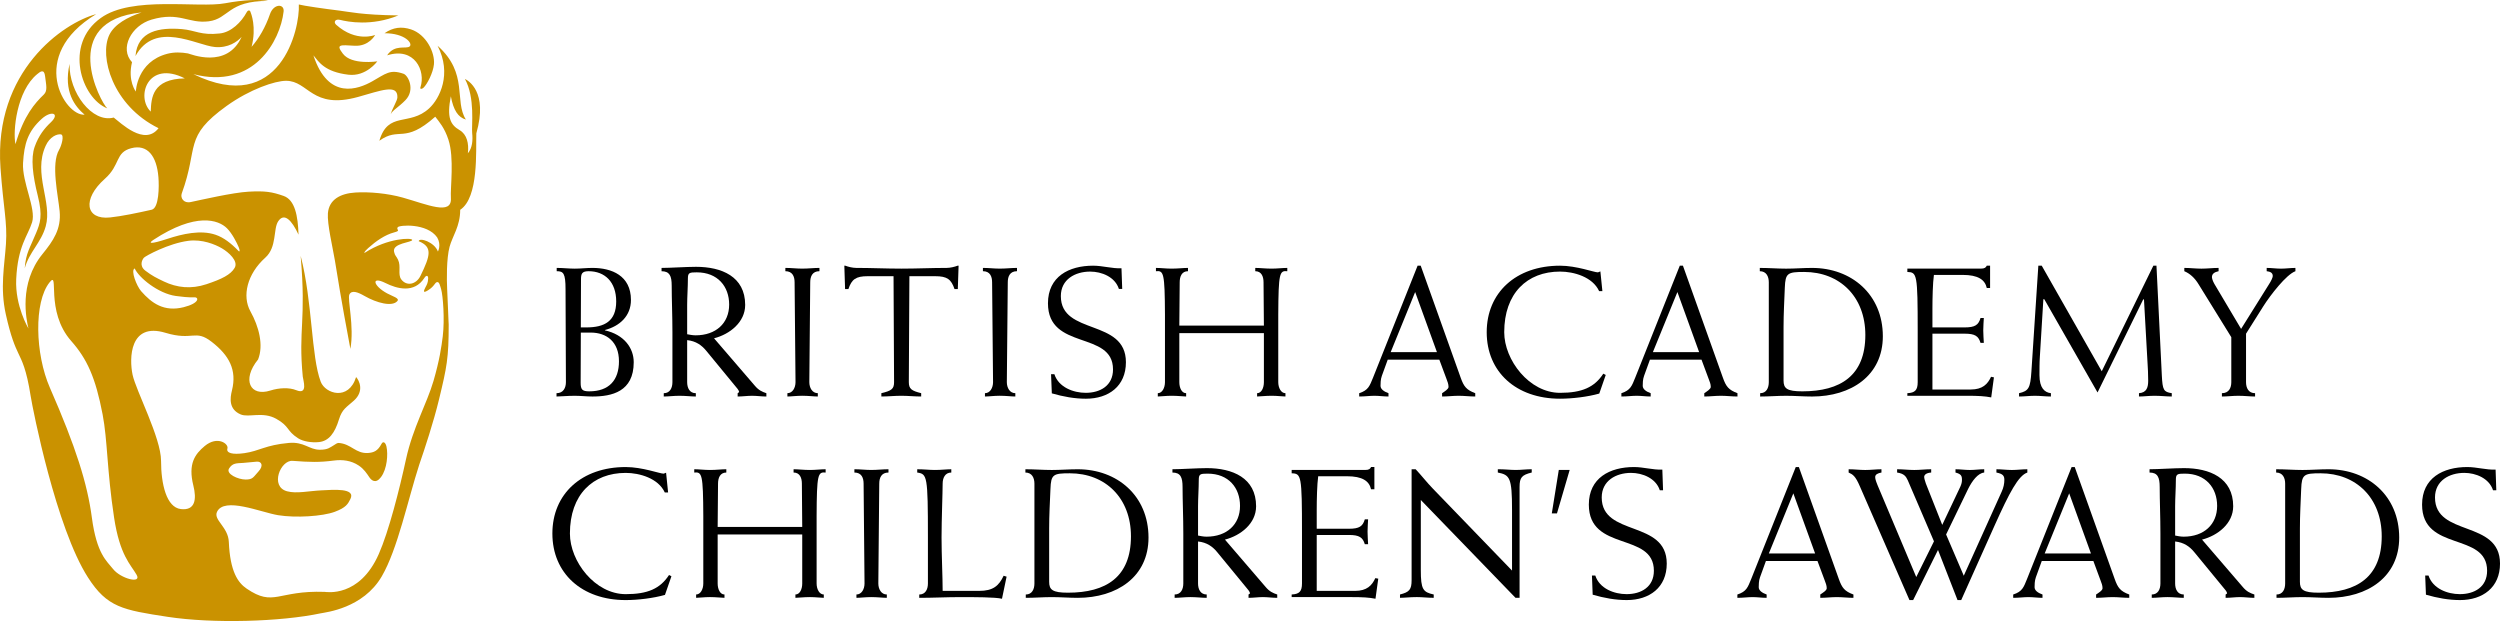 <?xml version="1.0" encoding="UTF-8" standalone="no"?>
<!-- Created with Inkscape (http://www.inkscape.org/) -->

<svg
   xmlns:dc="http://purl.org/dc/elements/1.1/"
   xmlns:cc="http://creativecommons.org/ns#"
   xmlns:rdf="http://www.w3.org/1999/02/22-rdf-syntax-ns#"
   xmlns:svg="http://www.w3.org/2000/svg"
   xmlns="http://www.w3.org/2000/svg"
   version="1.1"
   width="300"
   height="74.527"
   viewBox="0 0 300 74.527"
   id="svg11321">
  <defs
     id="defs11323" />
  <g
     transform="translate(-76.316,-436.734)"
     id="layer1">
    <g
       transform="matrix(2.364,0,0,-2.364,146.015,476.023)"
       id="g8891">
      <path
         d="m 0,0 0.281,0 c 0.926,0 1.515,0.317 1.515,1.318 0,0.993 -0.58,1.535 -1.402,1.535 -0.348,0 -0.385,-0.142 -0.385,-0.422 L 0,0 Z m -0.009,-2.806 c 0,-0.356 0.084,-0.439 0.44,-0.439 1,0 1.505,0.569 1.505,1.524 0,0.991 -0.627,1.459 -1.439,1.459 l -0.497,0 -0.009,-2.544 z m -0.767,4.741 c 0,0.824 -0.112,0.918 -0.449,0.918 l 0,0.167 c 0.319,0 0.618,-0.037 0.917,-0.037 0.299,0 0.598,0.037 0.898,0.037 0.982,0 1.954,-0.393 1.954,-1.627 0,-0.813 -0.57,-1.328 -1.319,-1.525 l 0,-0.018 c 0.964,-0.216 1.46,-0.889 1.46,-1.618 0,-1.496 -1.113,-1.74 -2.095,-1.74 -0.3,0 -0.599,0.037 -0.898,0.037 -0.384,0 -0.72,-0.037 -0.926,-0.037 l 0,0.169 c 0.346,0 0.477,0.271 0.477,0.561 l -0.019,4.713 z"
         id="path8893"
         style="fill:#000000;fill-opacity:1;fill-rule:nonzero;stroke:none" />
    </g>
    <g
       transform="matrix(2.364,0,0,-2.364,158.775,476.843)"
       id="g8895">
      <path
         d="m 0,0 c 0.112,-0.019 0.262,-0.055 0.43,-0.055 1.029,0 1.702,0.617 1.702,1.562 0,0.915 -0.58,1.635 -1.645,1.635 -0.375,0 -0.45,-0.018 -0.45,-0.317 C 0.037,2.394 0,1.89 0,1.487 L 0,0 Z m -0.748,0.102 c 0,0.843 -0.037,1.694 -0.037,2.368 0,0.486 -0.104,0.729 -0.515,0.729 l 0,0.168 c 0.449,0 1.253,0.056 1.75,0.056 1.289,0 2.495,-0.486 2.495,-1.936 C 2.945,0.617 2.17,0 1.365,-0.206 l 2.067,-2.403 c 0.196,-0.233 0.365,-0.308 0.589,-0.384 l 0,-0.168 c -0.242,0 -0.486,0.037 -0.729,0.037 -0.243,0 -0.486,-0.037 -0.729,-0.037 l 0,0.168 c 0.027,0.019 0.075,0.048 0.075,0.066 0,0.028 -0.038,0.103 -0.075,0.149 l -1.6,1.946 C 0.738,-0.562 0.45,-0.346 0,-0.299 l 0,-2.133 c 0,-0.289 0.121,-0.561 0.44,-0.561 l 0,-0.168 c -0.234,0 -0.515,0.037 -0.833,0.037 -0.281,0 -0.561,-0.037 -0.795,-0.037 l 0,0.168 c 0.318,0 0.44,0.272 0.44,0.561 l 0,2.534 z"
         id="path8897"
         style="fill:#000000;fill-opacity:1;fill-rule:nonzero;stroke:none" />
    </g>
    <g
       transform="matrix(2.364,0,0,-2.364,174.65,469.278)"
       id="g8899">
      <path
         d="m 0,0 c -0.364,0 -0.468,-0.272 -0.468,-0.561 l -0.046,-5.07 c 0,-0.289 0.15,-0.561 0.431,-0.561 l 0,-0.169 c -0.198,0 -0.478,0.038 -0.795,0.038 -0.281,0 -0.562,-0.038 -0.749,-0.038 l 0,0.169 c 0.261,0 0.412,0.272 0.412,0.561 l -0.047,5.07 C -1.262,-0.272 -1.366,0 -1.73,0 l 0,0.167 c 0.29,0 0.571,-0.036 0.852,-0.036 0.317,0 0.597,0.036 0.878,0.036 L 0,0 Z"
         id="path8901"
         style="fill:#000000;fill-opacity:1;fill-rule:nonzero;stroke:none" />
    </g>
    <g
       transform="matrix(2.364,0,0,-2.364,180.444,469.878)"
       id="g8903">
      <path
         d="m 0,0 c -0.607,0 -0.814,-0.158 -0.982,-0.654 l -0.168,0 -0.038,1.188 0.047,0 c 0.149,-0.057 0.374,-0.113 0.552,-0.113 0.767,0 1.534,-0.037 2.301,-0.037 0.766,0 1.533,0.037 2.302,0.037 0.176,0 0.401,0.056 0.55,0.113 l 0.048,0 -0.039,-1.188 -0.167,0 C 4.237,-0.158 4.033,0 3.423,0 L 2.115,0 2.086,-5.377 c 0,-0.346 0.14,-0.439 0.627,-0.561 l 0,-0.169 c -0.337,0 -0.674,0.037 -1.011,0.037 -0.337,0 -0.673,-0.037 -1.01,-0.037 l 0,0.169 c 0.515,0.122 0.645,0.215 0.645,0.561 L 1.31,0 0,0 Z"
         id="path8905"
         style="fill:#000000;fill-opacity:1;fill-rule:nonzero;stroke:none" />
    </g>
    <g
       transform="matrix(2.364,0,0,-2.364,198.356,469.278)"
       id="g8907">
      <path
         d="m 0,0 c -0.366,0 -0.468,-0.272 -0.468,-0.561 l -0.048,-5.07 c 0,-0.289 0.15,-0.561 0.431,-0.561 l 0,-0.169 c -0.196,0 -0.476,0.038 -0.794,0.038 -0.28,0 -0.562,-0.038 -0.748,-0.038 l 0,0.169 c 0.261,0 0.411,0.272 0.411,0.561 l -0.048,5.07 C -1.264,-0.272 -1.366,0 -1.73,0 l 0,0.167 c 0.289,0 0.571,-0.036 0.851,-0.036 0.318,0 0.598,0.036 0.879,0.036 L 0,0 Z"
         id="path8909"
         style="fill:#000000;fill-opacity:1;fill-rule:nonzero;stroke:none" />
    </g>
    <g
       transform="matrix(2.364,0,0,-2.364,210.582,471.403)"
       id="g8911">
      <path
         d="m 0,0 c -0.195,0.608 -0.87,0.879 -1.458,0.879 -0.758,0 -1.488,-0.392 -1.488,-1.244 0,-2.01 3.303,-1.123 3.303,-3.357 0,-1.216 -0.88,-1.852 -2.031,-1.852 -0.571,0 -1.149,0.104 -1.73,0.272 l -0.039,0.972 0.169,0 c 0.216,-0.664 0.964,-0.945 1.591,-0.945 0.738,0 1.385,0.365 1.385,1.188 0,1.982 -3.302,0.944 -3.302,3.357 0,1.357 1.066,1.909 2.291,1.909 0.487,0 0.954,-0.15 1.441,-0.132 L 0.169,0 0,0 Z"
         id="path8913"
         style="fill:#000000;fill-opacity:1;fill-rule:nonzero;stroke:none" />
    </g>
    <g
       transform="matrix(2.364,0,0,-2.364,217.835,476.709)"
       id="g8915">
      <path
         d="m 0,0 0,-2.488 c 0,-0.289 0.121,-0.561 0.346,-0.561 l 0,-0.168 c -0.14,0 -0.42,0.037 -0.738,0.037 -0.28,0 -0.562,-0.037 -0.701,-0.037 l 0,0.168 c 0.224,0 0.364,0.272 0.364,0.561 l 0,3.423 c -0.01,2.133 -0.066,2.245 -0.458,2.208 l 0,0.167 c 0.233,0 0.515,-0.036 0.795,-0.036 0.318,0 0.598,0.036 0.832,0.036 l 0,-0.167 C 0.121,3.143 0.019,2.871 0.019,2.582 L 0,0.383 l 4.293,0 -0.018,2.199 c 0,0.289 -0.105,0.561 -0.42,0.561 l 0,0.167 c 0.233,0 0.512,-0.036 0.831,-0.036 0.28,0 0.562,0.036 0.795,0.036 l 0,-0.167 C 5.089,3.18 5.033,3.068 5.022,0.935 l 0,-3.423 c 0,-0.289 0.141,-0.561 0.365,-0.561 l 0,-0.168 c -0.139,0 -0.421,0.037 -0.701,0.037 -0.319,0 -0.598,-0.037 -0.738,-0.037 l 0,0.168 c 0.222,0 0.345,0.272 0.345,0.561 L 4.293,0 0,0 Z"
         id="path8917"
         style="fill:#000000;fill-opacity:1;fill-rule:nonzero;stroke:none" />
    </g>
    <g
       transform="matrix(2.364,0,0,-2.364,243.199,478.986)"
       id="g8919">
      <path
         d="M 0,0 2.347,0 1.242,3.049 0,0 Z m -0.15,-0.383 -0.299,-0.823 c -0.067,-0.178 -0.067,-0.412 -0.067,-0.505 0,-0.169 0.17,-0.29 0.404,-0.375 l 0,-0.168 c -0.234,0 -0.479,0.037 -0.712,0.037 -0.243,0 -0.486,-0.037 -0.775,-0.037 l 0,0.168 c 0.468,0.15 0.532,0.375 0.702,0.786 l 2.263,5.687 0.158,0 2.029,-5.687 c 0.159,-0.449 0.291,-0.617 0.739,-0.786 l 0,-0.168 c -0.279,0 -0.561,0.037 -0.84,0.037 -0.284,0 -0.563,-0.037 -0.843,-0.037 l 0,0.168 c 0.122,0.085 0.327,0.206 0.327,0.318 0,0.15 -0.055,0.272 -0.102,0.402 l -0.366,0.983 -2.618,0 z"
         id="path8921"
         style="fill:#000000;fill-opacity:1;fill-rule:nonzero;stroke:none" />
    </g>
    <g
       transform="matrix(2.364,0,0,-2.364,268.229,483.962)"
       id="g8923">
      <path
         d="m 0,0 c -0.59,-0.168 -1.383,-0.261 -1.992,-0.261 -2.235,0 -3.722,1.364 -3.722,3.375 0,2.011 1.487,3.377 3.722,3.377 0.842,0 1.731,-0.338 1.917,-0.338 0.038,0 0.085,0.039 0.131,0.048 l 0.102,-1 -0.166,0 c -0.329,0.719 -1.282,0.991 -1.984,0.991 -1.674,0 -2.833,-1.104 -2.833,-3.078 0,-1.411 1.271,-3.077 2.833,-3.077 1.113,0 1.749,0.281 2.197,0.973 L 0.328,0.945 0,0 Z"
         id="path8925"
         style="fill:#000000;fill-opacity:1;fill-rule:nonzero;stroke:none" />
    </g>
    <g
       transform="matrix(2.364,0,0,-2.364,274.663,478.986)"
       id="g8927">
      <path
         d="M 0,0 2.347,0 1.244,3.049 0,0 Z m -0.15,-0.383 -0.298,-0.823 c -0.068,-0.178 -0.068,-0.412 -0.068,-0.505 0,-0.169 0.169,-0.29 0.404,-0.375 l 0,-0.168 c -0.235,0 -0.478,0.037 -0.711,0.037 -0.243,0 -0.486,-0.037 -0.776,-0.037 l 0,0.168 c 0.467,0.15 0.533,0.375 0.701,0.786 l 2.264,5.687 0.159,0 2.029,-5.687 c 0.159,-0.449 0.289,-0.617 0.739,-0.786 l 10e-4,-0.168 c -0.282,0 -0.563,0.037 -0.842,0.037 -0.281,0 -0.562,-0.037 -0.843,-0.037 l 0,0.168 c 0.121,0.085 0.329,0.206 0.329,0.318 0,0.15 -0.056,0.272 -0.105,0.402 l -0.365,0.983 -2.618,0 z"
         id="path8929"
         style="fill:#000000;fill-opacity:1;fill-rule:nonzero;stroke:none" />
    </g>
    <g
       transform="matrix(2.364,0,0,-2.364,290.342,482.392)"
       id="g8931">
      <path
         d="m 0,0 c 0,-0.403 0.168,-0.551 0.953,-0.551 1.936,0 3.199,0.795 3.199,2.862 0,1.936 -1.292,3.198 -3.106,3.198 C 0.206,5.509 0.093,5.453 0.064,4.714 0.038,4.04 0,3.376 0,2.703 L 0,0 Z m -0.749,4.986 c 0,0.289 -0.121,0.561 -0.457,0.561 l 0,0.167 c 0.457,0 0.897,-0.037 1.336,-0.037 0.438,0 0.88,0.037 1.319,0.037 2.001,0 3.591,-1.347 3.591,-3.47 0,-2 -1.618,-3.058 -3.591,-3.058 -0.439,0 -0.881,0.037 -1.319,0.037 -0.439,0 -0.879,-0.037 -1.318,-0.037 l 0,0.169 c 0.318,0 0.439,0.271 0.439,0.561 l 0,5.07 z"
         id="path8933"
         style="fill:#000000;fill-opacity:1;fill-rule:nonzero;stroke:none" />
    </g>
    <g
       transform="matrix(2.364,0,0,-2.364,315.127,471.293)"
       id="g8935">
      <path
         d="m 0,0 -0.168,0 c -0.093,0.421 -0.44,0.664 -1.226,0.664 l -1.458,0 c -0.057,-0.412 -0.075,-1.168 -0.075,-1.72 l 0,-0.945 1.636,0 c 0.524,0 0.702,0.121 0.805,0.477 l 0.168,0 c -0.009,-0.198 -0.029,-0.412 -0.029,-0.627 0,-0.215 0.02,-0.43 0.029,-0.636 l -0.168,0 c -0.103,0.347 -0.281,0.468 -0.805,0.468 l -1.636,0 0,-2.834 1.945,0 c 0.598,0 0.86,0.271 1.03,0.645 L 0.195,-4.536 0.057,-5.554 c -0.328,0.064 -0.646,0.083 -1.244,0.083 l -3.013,0 0,0.131 c 0.384,0.019 0.525,0.15 0.525,0.561 l 0,2.6 c 0,2.899 -0.037,2.974 -0.525,2.993 l 0,0.169 3.724,0 c 0.205,0 0.261,0.056 0.308,0.15 L 0,1.133 0,0 Z"
         id="path8937"
         style="fill:#000000;fill-opacity:1;fill-rule:nonzero;stroke:none" />
    </g>
    <g
       transform="matrix(2.364,0,0,-2.364,328.527,481.285)"
       id="g8939">
      <path
         d="m 0,0 2.619,5.359 0.158,0 0.272,-5.565 c 0.037,-0.757 0.093,-0.842 0.505,-0.907 l 0,-0.169 c -0.27,0 -0.552,0.037 -0.88,0.037 -0.27,0 -0.55,-0.037 -0.785,-0.037 l 0,0.169 c 0.394,0.028 0.468,0.299 0.468,0.636 0,0.355 -0.019,0.654 -0.028,0.804 l -0.186,3.32 -0.039,0 -2.318,-4.723 -2.704,4.733 -0.046,0 -0.179,-2.937 c -0.019,-0.244 -0.019,-0.674 -0.019,-0.916 0,-0.656 0.262,-0.88 0.581,-0.917 l 0,-0.169 c -0.262,0 -0.534,0.037 -0.813,0.037 -0.273,0 -0.535,-0.037 -0.805,-0.037 l 0,0.169 c 0.495,0.112 0.572,0.271 0.627,1.084 l 0.353,5.388 0.172,0 L 0,0 Z"
         id="path8941"
         style="fill:#000000;fill-opacity:1;fill-rule:nonzero;stroke:none" />
    </g>
    <g
       transform="matrix(2.364,0,0,-2.364,344.072,477.196)"
       id="g8943">
      <path
         d="m 0,0 -1.654,2.675 c -0.208,0.347 -0.46,0.561 -0.731,0.674 l 0,0.167 c 0.29,0 0.58,-0.037 0.87,-0.037 0.291,0 0.579,0.037 0.87,0.037 l 0,-0.167 c -0.214,-0.047 -0.338,-0.132 -0.338,-0.3 0,-0.057 0.038,-0.196 0.124,-0.345 L 0.497,0.421 1.889,2.647 c 0.15,0.225 0.216,0.393 0.216,0.458 0,0.186 -0.161,0.225 -0.309,0.244 l 0,0.167 c 0.243,0 0.486,-0.037 0.729,-0.037 0.243,0 0.486,0.037 0.73,0.037 l 0,-0.167 C 2.788,3.179 1.982,2.132 1.626,1.571 l -0.878,-1.394 0,-2.459 c 0,-0.29 0.121,-0.561 0.459,-0.561 l 0,-0.169 c -0.253,0 -0.534,0.037 -0.851,0.037 -0.282,0 -0.563,-0.037 -0.833,-0.037 l 0,0.169 C -0.121,-2.843 0,-2.572 0,-2.282 L 0,0 Z"
         id="path8945"
         style="fill:#000000;fill-opacity:1;fill-rule:nonzero;stroke:none" />
    </g>
    <g
       transform="matrix(2.364,0,0,-2.364,156.112,508.122)"
       id="g8947">
      <path
         d="m 0,0 c -0.589,-0.168 -1.385,-0.263 -1.992,-0.263 -2.236,0 -3.723,1.367 -3.723,3.378 0,2.011 1.487,3.375 3.723,3.375 0.842,0 1.731,-0.335 1.917,-0.335 0.037,0 0.084,0.038 0.132,0.046 L 0.159,5.2 l -0.168,0 c -0.327,0.719 -1.281,0.993 -1.983,0.993 -1.674,0 -2.833,-1.104 -2.833,-3.078 0,-1.414 1.272,-3.077 2.833,-3.077 1.113,0 1.749,0.279 2.198,0.972 L 0.328,0.946 0,0 Z"
         id="path8949"
         style="fill:#000000;fill-opacity:1;fill-rule:nonzero;stroke:none" />
    </g>
    <g
       transform="matrix(2.364,0,0,-2.364,162.435,500.87)"
       id="g8951">
      <path
         d="m 0,0 0,-2.487 c 0,-0.291 0.122,-0.56 0.346,-0.56 l 0,-0.169 c -0.14,0 -0.42,0.037 -0.738,0.037 -0.281,0 -0.562,-0.037 -0.701,-0.037 l 0,0.169 c 0.224,0 0.364,0.269 0.364,0.56 l 0,3.423 C -0.738,3.068 -0.795,3.18 -1.188,3.144 l 0,0.167 c 0.234,0 0.515,-0.037 0.796,-0.037 0.318,0 0.598,0.037 0.832,0.037 l 0,-0.167 C 0.122,3.144 0.019,2.87 0.019,2.581 L 0,0.384 l 4.293,0 -0.018,2.197 c 0,0.289 -0.103,0.563 -0.421,0.563 l 0,0.167 c 0.233,0 0.514,-0.037 0.832,-0.037 0.281,0 0.561,0.037 0.795,0.037 l 0,-0.167 C 5.088,3.18 5.032,3.068 5.023,0.936 l 0,-3.423 c 0,-0.291 0.14,-0.56 0.364,-0.56 l 0,-0.169 c -0.14,0 -0.42,0.037 -0.701,0.037 -0.318,0 -0.599,-0.037 -0.739,-0.037 l 0,0.169 c 0.225,0 0.346,0.269 0.346,0.56 L 4.293,0 0,0 Z"
         id="path8953"
         style="fill:#000000;fill-opacity:1;fill-rule:nonzero;stroke:none" />
    </g>
    <g
       transform="matrix(2.364,0,0,-2.364,182.933,493.438)"
       id="g8955">
      <path
         d="m 0,0 c -0.365,0 -0.468,-0.274 -0.468,-0.562 l -0.047,-5.069 c 0,-0.29 0.15,-0.56 0.431,-0.56 l 0,-0.169 c -0.197,0 -0.477,0.037 -0.795,0.037 -0.281,0 -0.561,-0.037 -0.748,-0.037 l 0,0.169 c 0.262,0 0.411,0.27 0.411,0.56 l -0.047,5.069 C -1.263,-0.274 -1.365,0 -1.73,0 l 0,0.167 c 0.29,0 0.57,-0.036 0.851,-0.036 0.318,0 0.598,0.036 0.879,0.036 L 0,0 Z"
         id="path8957"
         style="fill:#000000;fill-opacity:1;fill-rule:nonzero;stroke:none" />
    </g>
    <g
       transform="matrix(2.364,0,0,-2.364,187.666,501.224)"
       id="g8959">
      <path
         d="m 0,0 c 0,3.142 -0.038,3.217 -0.543,3.293 l 0,0.167 c 0.337,0 0.617,-0.036 0.898,-0.036 0.317,0 0.6,0.036 0.832,0.036 l 0,-0.167 C 0.871,3.293 0.748,3.019 0.748,2.731 0.748,2.282 0.692,0.861 0.692,0 c 0,-0.897 0.056,-1.983 0.056,-2.714 l 1.852,0 c 0.71,0 1.001,0.255 1.244,0.769 L 3.994,-1.992 3.76,-3.114 C 3.442,-3.03 2.338,-3.03 1.645,-3.03 c -0.7,0 -1.392,-0.037 -2.085,-0.037 l 0,0.169 c 0.318,0 0.44,0.27 0.44,0.56 L 0,0 Z"
         id="path8961"
         style="fill:#000000;fill-opacity:1;fill-rule:nonzero;stroke:none" />
    </g>
    <g
       transform="matrix(2.364,0,0,-2.364,202.215,506.552)"
       id="g8963">
      <path
         d="m 0,0 c 0,-0.402 0.168,-0.552 0.954,-0.552 1.936,0 3.198,0.794 3.198,2.862 0,1.935 -1.289,3.199 -3.105,3.199 C 0.206,5.509 0.092,5.451 0.066,4.714 0.037,4.04 0,3.376 0,2.701 L 0,0 Z m -0.748,4.985 c 0,0.288 -0.122,0.562 -0.458,0.562 l 0,0.167 c 0.458,0 0.898,-0.037 1.338,-0.037 0.438,0 0.878,0.037 1.317,0.037 2.003,0 3.594,-1.346 3.594,-3.469 0,-2.003 -1.62,-3.058 -3.594,-3.058 -0.439,0 -0.879,0.037 -1.317,0.037 -0.44,0 -0.88,-0.037 -1.319,-0.037 l 0,0.169 c 0.317,0 0.439,0.269 0.439,0.56 l 0,5.069 z"
         id="path8965"
         style="fill:#000000;fill-opacity:1;fill-rule:nonzero;stroke:none" />
    </g>
    <g
       transform="matrix(2.364,0,0,-2.364,220.081,501)"
       id="g8967">
      <path
         d="m 0,0 c 0.113,-0.019 0.262,-0.057 0.43,-0.057 1.029,0 1.701,0.617 1.701,1.56 0,0.918 -0.577,1.64 -1.644,1.64 -0.374,0 -0.45,-0.02 -0.45,-0.32 C 0.037,2.393 0,1.887 0,1.485 L 0,0 Z m -0.748,0.103 c 0,0.842 -0.038,1.692 -0.038,2.363 0,0.49 -0.101,0.732 -0.514,0.732 l 0,0.168 c 0.449,0 1.254,0.057 1.749,0.057 1.29,0 2.498,-0.488 2.498,-1.938 C 2.947,0.615 2.169,0 1.366,-0.206 L 3.432,-2.611 C 3.629,-2.844 3.797,-2.918 4.02,-2.992 l 0,-0.17 c -0.242,0 -0.485,0.038 -0.728,0.038 -0.242,0 -0.486,-0.038 -0.729,-0.038 l 0,0.17 c 0.027,0.018 0.074,0.045 0.074,0.064 0,0.028 -0.037,0.102 -0.074,0.149 L 0.964,-0.833 C 0.74,-0.562 0.449,-0.348 0,-0.301 l 0,-2.132 c 0,-0.29 0.122,-0.559 0.44,-0.559 l 0,-0.17 c -0.235,0 -0.514,0.038 -0.832,0.038 -0.281,0 -0.562,-0.038 -0.796,-0.038 l 0,0.17 c 0.319,0 0.44,0.269 0.44,0.559 l 0,2.536 z"
         id="path8969"
         style="fill:#000000;fill-opacity:1;fill-rule:nonzero;stroke:none" />
    </g>
    <g
       transform="matrix(2.364,0,0,-2.364,241.242,495.449)"
       id="g8971">
      <path
         d="m 0,0 -0.169,0 c -0.093,0.42 -0.439,0.662 -1.225,0.662 l -1.458,0 c -0.057,-0.411 -0.075,-1.17 -0.075,-1.72 l 0,-0.945 1.635,0 c 0.526,0 0.702,0.122 0.806,0.477 l 0.167,0 c -0.008,-0.198 -0.028,-0.412 -0.028,-0.626 0,-0.214 0.02,-0.429 0.028,-0.636 l -0.167,0 c -0.104,0.346 -0.28,0.469 -0.806,0.469 l -1.635,0 0,-2.838 1.946,0 c 0.598,0 0.86,0.274 1.028,0.647 l 0.15,-0.027 -0.141,-1.019 c -0.327,0.065 -0.646,0.084 -1.244,0.084 l -3.011,0 0,0.132 c 0.383,0.018 0.524,0.148 0.524,0.56 l 0,2.599 c 0,2.899 -0.037,2.976 -0.524,2.993 l 0,0.169 3.722,0 c 0.206,0 0.262,0.054 0.308,0.149 L 0,1.13 0,0 Z"
         id="path8973"
         style="fill:#000000;fill-opacity:1;fill-rule:nonzero;stroke:none" />
    </g>
    <g
       transform="matrix(2.364,0,0,-2.364,245.708,493.042)"
       id="g8975">
      <path
         d="m 0,0 0.205,0 c 0.299,-0.319 0.571,-0.673 0.881,-0.991 l 4.012,-4.153 0,3.086 c 0,1.637 -0.114,1.768 -0.722,1.891 L 4.376,0 C 4.741,0 5.014,-0.037 5.284,-0.037 5.555,-0.037 5.828,0 6.098,0 l 0,-0.167 C 5.593,-0.29 5.481,-0.421 5.481,-0.9 l 0,-5.627 -0.206,0 -4.807,4.966 0,-3.564 c 0,-0.982 0.113,-1.114 0.655,-1.233 l 0,-0.169 c -0.311,0 -0.581,0.037 -0.852,0.037 -0.355,0 -0.625,-0.037 -0.86,-0.037 l 0,0.169 C -0.112,-6.239 0,-6.107 0,-5.63 L 0,0 Z"
         id="path8977"
         style="fill:#000000;fill-opacity:1;fill-rule:nonzero;stroke:none" />
    </g>
    <g
       transform="matrix(2.364,0,0,-2.364,275.491,495.563)"
       id="g8979">
      <path
         d="m 0,0 c -0.197,0.607 -0.872,0.881 -1.461,0.881 -0.758,0 -1.487,-0.395 -1.487,-1.248 0,-2.009 3.301,-1.12 3.301,-3.356 0,-1.215 -0.878,-1.852 -2.029,-1.852 -0.571,0 -1.151,0.104 -1.731,0.273 l -0.037,0.973 0.17,0 c 0.214,-0.666 0.962,-0.945 1.589,-0.945 0.737,0 1.385,0.363 1.385,1.187 0,1.983 -3.302,0.943 -3.302,3.357 0,1.355 1.066,1.908 2.292,1.908 0.485,0 0.953,-0.149 1.439,-0.131 L 0.166,0 0,0 Z"
         id="path8981"
         style="fill:#000000;fill-opacity:1;fill-rule:nonzero;stroke:none" />
    </g>
    <g
       transform="matrix(2.364,0,0,-2.364,288.578,503.148)"
       id="g8983">
      <path
         d="M 0,0 2.348,0 1.243,3.051 0,0 Z m -0.149,-0.383 -0.299,-0.825 c -0.066,-0.176 -0.066,-0.41 -0.066,-0.504 0,-0.168 0.169,-0.289 0.402,-0.372 l 0,-0.169 c -0.233,0 -0.477,0.037 -0.712,0.037 -0.243,0 -0.485,-0.037 -0.774,-0.037 l 0,0.169 c 0.466,0.148 0.531,0.372 0.701,0.785 l 2.263,5.685 0.158,0 2.029,-5.685 c 0.16,-0.451 0.291,-0.619 0.74,-0.785 l 0,-0.169 c -0.28,0 -0.561,0.037 -0.842,0.037 -0.281,0 -0.561,-0.037 -0.841,-0.037 l 0,0.169 c 0.121,0.083 0.328,0.204 0.328,0.317 0,0.149 -0.057,0.271 -0.104,0.402 l -0.366,0.982 -2.617,0 z"
         id="path8985"
         style="fill:#000000;fill-opacity:1;fill-rule:nonzero;stroke:none" />
    </g>
    <g
       transform="matrix(2.364,0,0,-2.364,305.451,508.744)"
       id="g8987">
      <path
         d="m 0,0 -2.517,5.773 c -0.224,0.522 -0.355,0.605 -0.57,0.701 l 0,0.167 c 0.281,0 0.56,-0.037 0.842,-0.037 0.281,0 0.561,0.037 0.824,0.037 l 0,-0.167 C -1.6,6.445 -1.739,6.378 -1.739,6.249 c 0,-0.067 0.01,-0.151 0.121,-0.421 l 1.963,-4.659 0.899,1.813 -1.33,3.099 c -0.093,0.195 -0.176,0.337 -0.541,0.393 l 0,0.167 c 0.289,0 0.58,-0.037 0.869,-0.037 0.282,0 0.57,0.037 0.861,0.037 l 0,-0.167 C 0.861,6.456 0.756,6.368 0.747,6.259 0.747,6.192 0.775,6.081 0.831,5.921 L 1.664,3.817 2.58,5.751 c 0.066,0.141 0.085,0.255 0.085,0.347 0,0.206 -0.038,0.3 -0.328,0.376 l 0,0.167 c 0.243,0 0.488,-0.037 0.73,-0.037 0.243,0 0.486,0.037 0.728,0.037 l 0,-0.167 C 3.47,6.445 3.179,6.043 2.982,5.65 L 1.86,3.33 2.757,1.236 4.676,5.491 c 0.103,0.215 0.141,0.43 0.141,0.607 0,0.197 -0.057,0.31 -0.403,0.376 l 0,0.167 c 0.262,0 0.524,-0.037 0.786,-0.037 0.261,0 0.522,0.037 0.784,0.037 l 0,-0.167 C 5.528,6.322 5.068,5.445 4.328,3.799 L 2.627,0 2.44,0 1.449,2.544 0.187,0 0,0 Z"
         id="path8989"
         style="fill:#000000;fill-opacity:1;fill-rule:nonzero;stroke:none" />
    </g>
    <g
       transform="matrix(2.364,0,0,-2.364,321.678,503.148)"
       id="g8991">
      <path
         d="M 0,0 2.348,0 1.244,3.051 0,0 Z m -0.148,-0.383 -0.299,-0.825 c -0.066,-0.176 -0.066,-0.41 -0.066,-0.504 0,-0.168 0.168,-0.289 0.402,-0.372 l 0,-0.169 c -0.234,0 -0.478,0.037 -0.711,0.037 -0.244,0 -0.487,-0.037 -0.776,-0.037 l 0,0.169 c 0.466,0.148 0.532,0.372 0.701,0.785 l 2.264,5.685 0.159,0 2.029,-5.685 c 0.159,-0.451 0.29,-0.619 0.738,-0.785 l 0,-0.169 c -0.28,0 -0.561,0.037 -0.841,0.037 -0.281,0 -0.561,-0.037 -0.842,-0.037 l 0,0.169 c 0.122,0.083 0.327,0.204 0.327,0.317 0,0.149 -0.055,0.271 -0.103,0.402 l -0.363,0.982 -2.619,0 z"
         id="path8993"
         style="fill:#000000;fill-opacity:1;fill-rule:nonzero;stroke:none" />
    </g>
    <g
       transform="matrix(2.364,0,0,-2.364,337.332,501)"
       id="g8995">
      <path
         d="m 0,0 c 0.112,-0.019 0.264,-0.057 0.431,-0.057 1.029,0 1.701,0.617 1.701,1.56 0,0.918 -0.579,1.64 -1.644,1.64 -0.376,0 -0.451,-0.02 -0.451,-0.32 C 0.037,2.393 0,1.887 0,1.485 L 0,0 Z m -0.747,0.103 c 0,0.842 -0.037,1.692 -0.037,2.363 0,0.49 -0.104,0.732 -0.515,0.732 l 0,0.168 c 0.45,0 1.254,0.057 1.749,0.057 1.291,0 2.497,-0.488 2.497,-1.938 C 2.947,0.615 2.169,0 1.366,-0.206 l 2.068,-2.405 c 0.197,-0.233 0.365,-0.307 0.588,-0.381 l 0,-0.17 c -0.242,0 -0.487,0.038 -0.73,0.038 -0.242,0 -0.485,-0.038 -0.729,-0.038 l 0,0.17 c 0.028,0.018 0.075,0.045 0.075,0.064 0,0.028 -0.036,0.102 -0.075,0.149 L 0.964,-0.833 C 0.74,-0.562 0.45,-0.348 0,-0.301 l 0,-2.132 c 0,-0.29 0.121,-0.559 0.439,-0.559 l 0,-0.17 c -0.231,0 -0.512,0.038 -0.832,0.038 -0.28,0 -0.561,-0.038 -0.794,-0.038 l 0,0.17 c 0.318,0 0.44,0.269 0.44,0.559 l 0,2.536 z"
         id="path8997"
         style="fill:#000000;fill-opacity:1;fill-rule:nonzero;stroke:none" />
    </g>
    <g
       transform="matrix(2.364,0,0,-2.364,352.305,506.552)"
       id="g8999">
      <path
         d="m 0,0 c 0,-0.402 0.167,-0.552 0.954,-0.552 1.936,0 3.199,0.794 3.199,2.862 0,1.935 -1.292,3.199 -3.105,3.199 C 0.205,5.509 0.093,5.451 0.065,4.714 0.038,4.04 0,3.376 0,2.701 L 0,0 Z m -0.749,4.985 c 0,0.288 -0.12,0.562 -0.457,0.562 l 0,0.167 c 0.457,0 0.896,-0.037 1.336,-0.037 0.441,0 0.88,0.037 1.32,0.037 2.001,0 3.59,-1.346 3.59,-3.469 0,-2.003 -1.617,-3.058 -3.59,-3.058 -0.44,0 -0.879,0.037 -1.32,0.037 -0.44,0 -0.879,-0.037 -1.318,-0.037 l 0,0.169 c 0.319,0 0.439,0.269 0.439,0.56 l 0,5.069 z"
         id="path9001"
         style="fill:#000000;fill-opacity:1;fill-rule:nonzero;stroke:none" />
    </g>
    <g
       transform="matrix(2.364,0,0,-2.364,375.48,495.563)"
       id="g9003">
      <path
         d="m 0,0 c -0.197,0.607 -0.871,0.881 -1.46,0.881 -0.758,0 -1.486,-0.395 -1.486,-1.248 0,-2.009 3.3,-1.12 3.3,-3.356 0,-1.215 -0.88,-1.852 -2.03,-1.852 -0.571,0 -1.149,0.104 -1.73,0.273 l -0.038,0.973 0.169,0 c 0.215,-0.666 0.963,-0.945 1.59,-0.945 0.74,0 1.384,0.363 1.384,1.187 0,1.983 -3.301,0.943 -3.301,3.357 0,1.355 1.067,1.908 2.292,1.908 0.485,0 0.954,-0.149 1.44,-0.131 L 0.166,0 0,0 Z"
         id="path9005"
         style="fill:#000000;fill-opacity:1;fill-rule:nonzero;stroke:none" />
    </g>
    <g
       transform="matrix(2.364,0,0,-2.364,264.676,493.129)"
       id="g9007">
      <path
         d="m 0,0 -0.645,-2.206 -0.262,0 L -0.552,0 0,0 Z"
         id="path9009"
         style="fill:#000000;fill-opacity:1;fill-rule:nonzero;stroke:none" />
    </g>
    <path
       d="m 89.885,505.018 c -0.757,-0.965 -1.962,-1.794 -2.546,-6.171 -0.541,-4.081 -1.913,-8.455 -5.038,-15.588 -1.778,-4.062 -1.927,-10.273 -0.045,-12.632 1.248,-1.572 -0.591,3.416 2.615,7.038 1.884,2.133 2.908,4.357 3.759,8.804 0.596,3.116 0.511,6.677 1.376,12.377 0.688,4.539 1.984,5.615 2.7,6.859 0.657,1.14 -1.915,0.466 -2.821,-0.688 m -10.157,-28.865 c 0,0 -1.615,-2.698 -1.468,-5.911 0.184,-4.015 1.395,-5.194 1.906,-6.83 0.513,-1.631 -1.222,-4.804 -1.085,-7.119 0.135,-2.315 0.579,-3.79 2.241,-5.296 1.158,-1.052 2.239,-0.669 1.085,0.426 -0.738,0.695 -1.459,1.575 -1.936,2.939 -0.478,1.362 -0.236,3.4 0.376,5.849 0.615,2.454 0.284,3.31 -0.206,4.497 -0.726,1.776 -1.225,2.386 -1.359,4.223 0.544,-1.974 1.969,-3.069 2.52,-5.041 0.816,-2.929 -1.542,-6.263 -0.013,-9.646 0.499,-1.109 1.359,-1.44 1.816,-1.39 0.478,0.052 0.083,1.385 -0.196,1.856 -1,1.702 -0.121,5.438 0.064,7.376 0.203,2.144 -0.766,3.542 -2.071,5.149 -2.865,3.525 -1.925,7.866 -1.672,8.918 m 1.054,-30.527 c 0.383,-0.322 0.842,-0.653 0.943,0.27 0.118,1.021 0.329,1.719 -0.154,2.185 -1.066,1.024 -2.395,2.511 -3.402,5.953 -0.329,-1.546 0.137,-6.381 2.612,-8.407 m 8.117,12.561 c 1.887,-1.674 1.215,-3.154 3.159,-3.667 1.941,-0.511 3.064,0.92 3.267,3.475 0.087,1.09 0.085,3.702 -0.811,3.906 -1.669,0.376 -3.575,0.778 -4.996,0.927 -2.939,0.31 -3.379,-2.189 -0.619,-4.641 m 5.506,-8.06 c -1.818,-1.752 -0.364,-6.242 4.09,-3.986 -3.884,0.071 -4.036,2.298 -4.09,3.986 m 9.147,14.001 c 0.61,0.608 1.175,1.714 1.4,2.256 0.17,0.402 0.151,0.641 -0.031,0.449 -0.887,-0.922 -1.778,-1.601 -2.728,-1.925 -1.79,-0.617 -3.996,-0.102 -5.769,0.48 -2.095,0.686 -2.36,0.565 -1.7,0.13 5.088,-3.334 7.802,-2.414 8.828,-1.39 m 0.92,4.752 c -0.475,0.816 -1.549,1.348 -3.388,1.96 -1.842,0.615 -3.544,0.416 -5.095,-0.324 -0.936,-0.447 -1.4,-0.676 -2.218,-1.291 -0.818,-0.615 -0.364,-1.374 -0.182,-1.572 0.182,-0.196 2.941,-1.716 5.343,-2.024 1.634,-0.208 3.192,0.423 4.007,0.901 0.818,0.478 2.012,1.534 1.532,2.35 m -6.123,4.719 c -2.348,0.586 -3.825,-0.473 -5.1,-1.927 -0.532,-0.608 -1.291,-2.518 -0.768,-2.724 0.475,1.09 2.823,3.014 4.937,3.303 0.631,0.083 1.475,0.192 2.213,0.161 0.579,-0.028 0.641,0.705 -1.281,1.187 m 5.457,19.344 c 0.426,-0.662 0.889,-0.608 1.69,-0.66 0.655,-0.043 0.967,-0.106 1.636,-0.151 0.598,-0.043 0.818,0.511 0.206,1.173 -0.645,0.702 -0.667,0.974 -1.553,0.974 -0.884,0 -2.407,-0.669 -1.979,-1.336 m 25.059,-26.023 c -0.414,-1.149 -2.248,-1.724 -2.303,-1.241 1.669,0.69 1.414,1.688 0.208,4.161 -0.518,1.054 -1.676,1.272 -2.308,0.416 -0.447,-0.622 0.013,-1.527 -0.385,-2.36 -0.222,-0.468 -0.357,-0.428 -0.475,-0.946 -0.239,-1.057 2.213,-1.121 2.177,-1.426 -0.031,-0.274 -2.894,-0.258 -5.669,1.53 -0.14,0.078 -0.123,-0.09 0.39,-0.551 0.917,-0.825 2,-1.589 3.123,-1.884 0.858,-0.229 0.206,-0.277 0.411,-0.61 0.177,-0.286 3.523,-0.53 4.74,1.213 0.532,0.906 0.09,1.698 0.09,1.698 m 3.241,-20.716 c 1.253,2.289 0.775,5.629 0.87,6.492 0.095,0.861 0.021,1.797 -0.515,2.433 0.144,-1.184 -0.125,-2.277 -0.993,-2.78 -1.109,-0.645 -1.56,-1.508 -1.05,-4.062 0.307,1.686 0.887,2.537 1.806,2.795 -1.433,-2.234 0.336,-5.53 -3.395,-8.854 1.738,3.374 0.26,6.336 -1.017,7.511 -2.376,2.187 -4.925,0.291 -5.972,3.887 2.402,-1.74 2.955,0.452 6.705,-2.887 0.473,0.612 1.118,1.336 1.582,2.759 0.721,2.215 0.213,5.724 0.296,7.01 0.137,2.111 -2.835,0.768 -5.762,-0.059 -1.846,-0.52 -4.062,-0.714 -5.698,-0.612 -1.813,0.113 -3.163,0.851 -3.298,2.487 -0.104,1.258 0.584,4.149 0.842,5.684 0.34,2.045 0.657,4.213 1.856,10.594 0.489,-2.707 -0.39,-5.991 -0.118,-6.535 0.274,-0.546 0.995,-0.288 1.799,0.175 1.499,0.863 3.355,1.338 3.962,0.612 0.281,-0.338 -0.567,-0.553 -1.239,-0.917 -1.695,-0.917 -1.946,-2.114 -0.192,-1.239 1.374,0.69 3.447,1.265 4.66,-0.603 0.239,-0.388 0.47,-0.31 0.461,0.052 -0.013,0.549 -0.177,0.778 -0.317,1.05 -0.236,0.459 -0.348,0.778 0.312,0.364 0.794,-0.496 0.79,-0.932 1.083,-0.976 0.26,-0.047 0.35,0.421 0.482,0.865 0.213,0.738 0.442,3.575 0.192,5.643 -0.151,1.225 -0.385,2.854 -1.111,5.353 -0.792,2.714 -2.482,5.627 -3.296,9.377 -0.785,3.627 -2.071,8.684 -3.27,11.393 -2.317,5.26 -6.298,4.554 -6.497,4.542 -5.688,-0.199 -6.071,1.851 -9.362,-0.392 -1.05,-0.714 -1.984,-2.05 -2.137,-5.608 -0.076,-1.783 -1.863,-2.627 -1.421,-3.591 0.851,-1.858 5.263,0.045 7.329,0.388 2.121,0.348 5.343,0.14 6.804,-0.404 1.374,-0.515 1.577,-0.946 1.875,-1.532 0.688,-1.364 -2.078,-1.109 -3.447,-1.045 -1.499,0.066 -3.012,0.426 -4.152,0.113 -2.092,-0.565 -0.787,-3.757 0.657,-3.653 2.085,0.159 3.189,0.196 4.967,-0.035 1.002,-0.13 2.052,-0.021 2.977,0.598 0.631,0.418 0.962,0.95 1.277,1.411 0.251,0.366 0.757,0.823 1.393,-0.019 0.749,-0.988 0.861,-2.78 0.657,-3.672 -0.123,-0.534 -0.414,-0.655 -0.586,-0.331 -0.459,0.868 -0.934,1.052 -1.598,1.104 -1.508,0.116 -2.029,-1.104 -3.565,-1.203 -0.177,0 -0.381,0.159 -0.525,0.248 -0.494,0.284 -0.721,0.567 -1.721,0.567 -1.296,0 -1.868,-0.986 -3.731,-0.816 -2.811,0.253 -3.509,0.967 -5.315,1.225 -1.433,0.206 -2.213,-0.002 -2.043,-0.563 0.166,-0.556 -1.194,-1.565 -2.726,-0.291 -1.168,0.976 -2.017,2.125 -1.364,4.738 0.409,1.634 0.239,3.031 -1.499,2.828 -1.74,-0.203 -2.376,-3.026 -2.376,-5.788 0,-2.757 -3.007,-8.4 -3.419,-10.341 -0.407,-1.939 -0.369,-6.327 3.946,-5.024 3.324,1.005 3.542,-0.47 5.547,1.083 2.099,1.624 3.048,3.376 2.435,5.83 -0.239,0.946 -0.392,2.267 1.04,2.88 0.976,0.418 2.65,-0.385 4.277,0.53 1.636,0.92 1.187,1.409 2.62,2.334 0.608,0.388 1.631,0.549 2.506,0.456 1.182,-0.12 1.901,-1.083 2.4,-2.724 0.383,-1.246 0.901,-1.449 1.799,-2.26 1.253,-1.137 0.641,-2.397 0.255,-2.821 -0.898,2.908 -3.7,1.998 -4.244,0.567 -1.154,-3.024 -0.979,-9.594 -2.409,-15.11 0.681,7.904 -0.298,8.75 0.253,14.491 0.043,0.43 0.671,2.229 -0.783,1.631 -0.827,-0.34 -2.047,-0.298 -3.118,0.045 -2.404,0.764 -3.457,-1.281 -1.461,-3.733 0.681,-1.712 0.102,-3.936 -0.92,-5.774 -1.024,-1.839 -0.39,-4.49 1.787,-6.443 1.416,-1.267 0.927,-3.433 1.546,-4.36 0.716,-1.078 1.624,-0.156 2.44,1.603 -0.069,-2.248 -0.428,-4.175 -1.79,-4.65 -1.411,-0.494 -2.215,-0.617 -4.189,-0.511 -1.91,0.102 -5.781,1.002 -6.965,1.248 -0.846,0.182 -1.255,-0.508 -1.069,-1.028 2.071,-5.674 0.168,-6.755 5.386,-10.507 2.813,-2.017 5.811,-3.017 7.135,-3.017 2.709,0 3.074,3.483 8.639,1.936 2.747,-0.764 4.757,-1.591 4.719,0.036 -0.011,0.442 -0.558,1.213 -0.811,2.052 0.229,-0.504 0.958,-0.853 1.776,-1.702 1.199,-1.237 0.34,-2.974 -0.234,-3.168 -1.631,-0.563 -2.121,-0.008 -3.757,0.913 -1.634,0.92 -5.263,2.35 -7.053,-3.121 0.643,0.775 1.338,1.984 4.201,2.322 2.135,0.255 3.466,-1.603 3.466,-1.603 0,0 -3.064,0.473 -4.123,-0.91 -0.887,-1.158 -0.34,-1.066 1.397,-0.962 1.738,0.099 2.471,-1.296 2.471,-1.296 0,0 -2.258,0.941 -4.681,-1.222 -0.348,-0.312 -0.125,-0.738 0.485,-0.584 0.903,0.227 3.745,0.79 6.979,-0.537 -4.433,-0.057 -5.944,-0.442 -7.076,-0.579 -1.686,-0.203 -4.308,-0.579 -4.87,-0.733 0.154,2.899 -2.203,13.455 -12.658,8.358 7.256,1.889 10.426,-3.989 10.833,-7.511 0.111,-0.969 -1.199,-0.96 -1.634,0.305 -0.537,1.56 -1.319,2.917 -2.208,3.929 0.61,-2.39 -0.061,-4.015 -0.151,-4.239 -0.061,-0.159 -0.277,-0.199 -0.435,0.085 -0.641,1.189 -1.861,2.414 -3.248,2.551 -2.251,0.251 -2.917,-0.388 -4.523,-0.522 -2.679,-0.222 -5.336,0.199 -5.577,3.232 2.357,-4.305 7.317,-1.289 9.521,-1.085 1.596,0.149 2.707,-0.634 3.218,-1.218 -1.778,3.925 -6.19,2.031 -6.438,1.988 -0.806,-0.142 -1.641,-0.173 -2.471,0.04 -3.681,0.955 -3.785,4.537 -3.785,4.537 0,0 -1.005,-1.274 -0.459,-3.525 -1.532,-1.634 -0.102,-4.393 2.35,-5.112 3.355,-0.976 4.395,0.511 6.847,0.208 2.454,-0.31 2.274,-2.475 7.145,-2.447 -0.958,-0.203 -2.915,-0.144 -5.161,0.277 -3.22,0.612 -11.221,-0.924 -14.933,1.773 -4.466,3.187 -2.319,9.625 0.783,10.842 -0.811,-0.695 -5.972,-10.497 4.119,-11.512 -1.66,0.551 -3.256,1.407 -3.877,2.7 -1.222,2.556 0.355,8.462 5.908,11.19 -1.683,2.206 -4.561,-0.664 -5.379,-1.277 -2.57,0.695 -5.391,-3.014 -5.296,-6.438 -0.752,3.345 0.641,5.104 1.799,6.09 -2.319,0.234 -6.958,-7.017 1.393,-12.062 -3.944,1.045 -12.313,6.84 -11.483,18.439 0.348,4.875 0.832,6.497 0.657,9.128 -0.175,2.629 -0.728,5.268 -0.019,8.447 0.615,2.764 1.104,3.837 1.508,4.695 0.404,0.865 0.965,1.851 1.475,5.123 0.253,1.61 3.055,15.822 6.882,21.775 2.3,3.582 4.163,3.894 9.58,4.721 5.419,0.825 13.554,0.593 18.358,-0.428 0.577,-0.123 5.067,-0.582 7.31,-4.428 1.908,-3.27 3.14,-9.214 4.492,-13.386 0.664,-1.925 1.724,-5.128 2.383,-7.861 0.941,-3.884 1.158,-4.967 1.158,-8.97 -0.009,0.026 -0.123,-3.142 -0.184,-4.263 -0.057,-1.118 -0.092,-3.636 0.291,-5.078 0.345,-1.277 1.274,-2.456 1.274,-4.433 2.246,-1.482 1.868,-7.121 1.936,-9.176 1.433,-5.026 -0.995,-6.334 -1.371,-6.532 m -6.629,-3.899 c -0.407,0.357 -1.787,-0.307 -2.707,1.071 3.296,-1.045 4.65,1.861 4.005,3.821 -0.102,0.265 0.168,0.248 0.357,0.071 0.447,-0.421 1.163,-1.804 1.258,-2.816 0.137,-1.428 -0.936,-3.591 -2.757,-4.192 -1.132,-0.366 -2.147,-0.253 -3.17,0.463 2.454,0 3.423,1.227 3.014,1.582"
       id="path9133"
       style="fill:#ca9200;fill-opacity:1;fill-rule:nonzero;stroke:none" />
  </g>
</svg>
